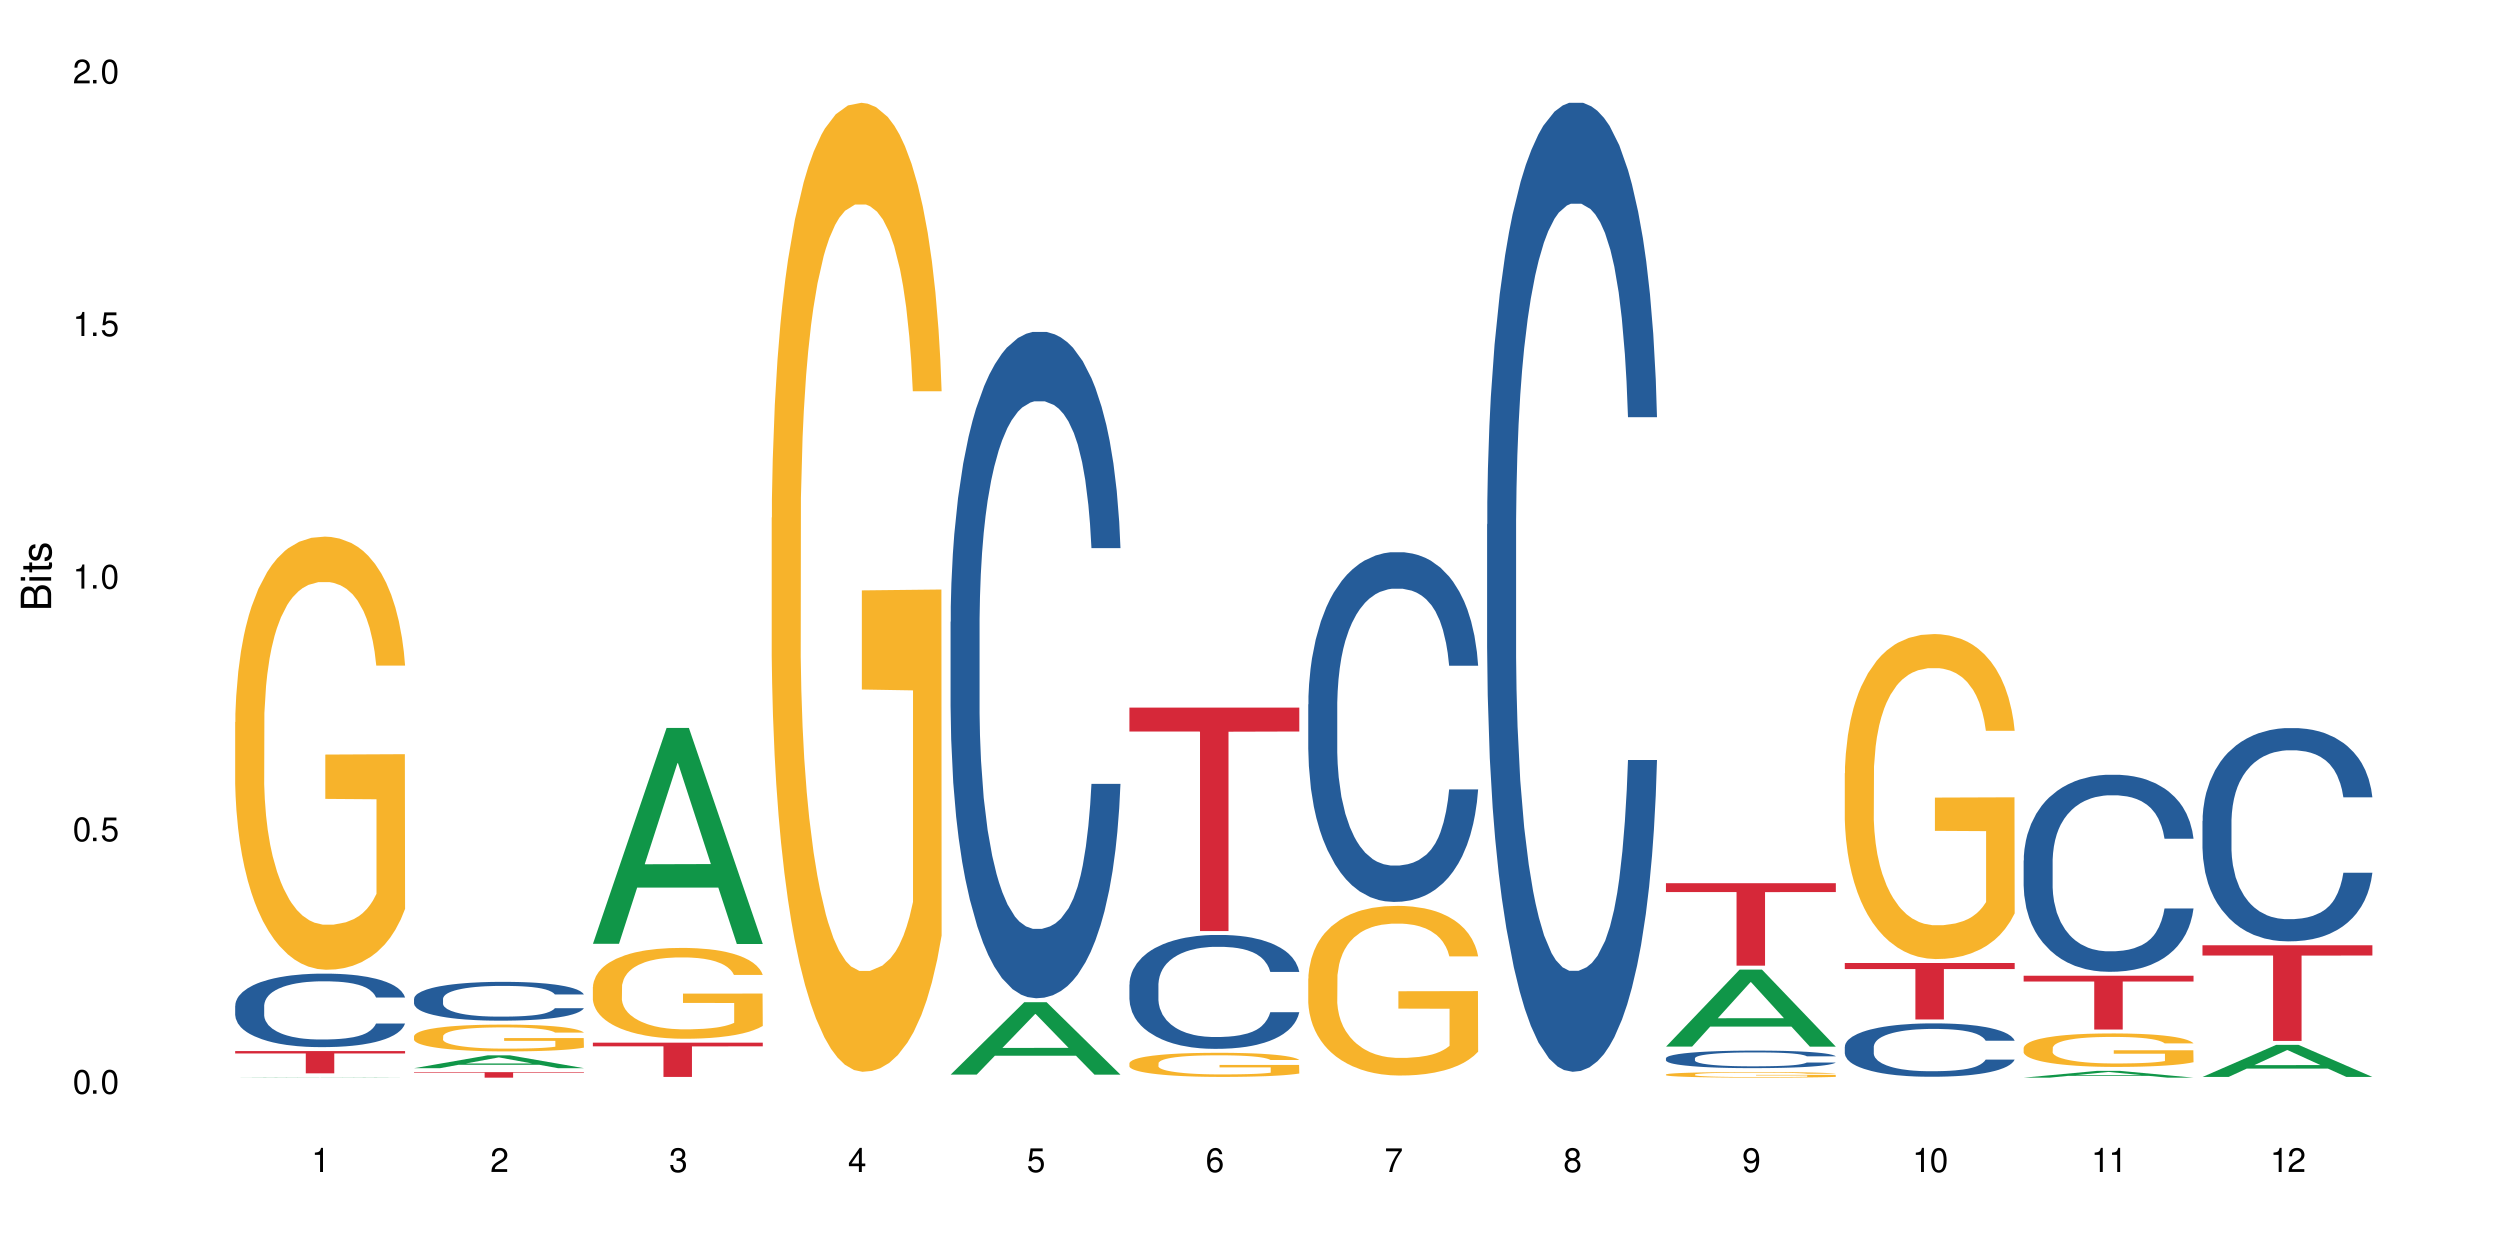 <?xml version="1.0" encoding="UTF-8"?>
<svg xmlns="http://www.w3.org/2000/svg" xmlns:xlink="http://www.w3.org/1999/xlink" width="720" height="360" viewBox="0 0 720 360">
<defs>
<g>
<g id="glyph-0-0">
</g>
<g id="glyph-0-1">
<path d="M 2.641 -6.938 C 2 -6.938 1.422 -6.656 1.078 -6.172 C 0.641 -5.562 0.406 -4.641 0.406 -3.359 C 0.406 -1.016 1.188 0.219 2.641 0.219 C 4.078 0.219 4.859 -1.016 4.859 -3.297 C 4.859 -4.641 4.656 -5.547 4.203 -6.172 C 3.844 -6.656 3.281 -6.938 2.641 -6.938 Z M 2.641 -6.188 C 3.547 -6.188 4 -5.25 4 -3.375 C 4 -1.406 3.562 -0.484 2.625 -0.484 C 1.734 -0.484 1.281 -1.438 1.281 -3.344 C 1.281 -5.25 1.734 -6.188 2.641 -6.188 Z M 2.641 -6.188 "/>
</g>
<g id="glyph-0-2">
<path d="M 1.828 -1 L 0.828 -1 L 0.828 0 L 1.828 0 Z M 1.828 -1 "/>
</g>
<g id="glyph-0-3">
<path d="M 4.562 -6.797 L 1.062 -6.797 L 0.547 -3.094 L 1.328 -3.094 C 1.719 -3.562 2.047 -3.734 2.578 -3.734 C 3.484 -3.734 4.062 -3.109 4.062 -2.094 C 4.062 -1.125 3.484 -0.531 2.578 -0.531 C 1.828 -0.531 1.375 -0.906 1.188 -1.672 L 0.328 -1.672 C 0.453 -1.109 0.547 -0.844 0.75 -0.594 C 1.125 -0.078 1.828 0.219 2.594 0.219 C 3.969 0.219 4.922 -0.781 4.922 -2.219 C 4.922 -3.562 4.031 -4.484 2.719 -4.484 C 2.25 -4.484 1.859 -4.359 1.469 -4.062 L 1.734 -5.969 L 4.562 -5.969 Z M 4.562 -6.797 "/>
</g>
<g id="glyph-0-4">
<path d="M 2.484 -4.938 L 2.484 0 L 3.328 0 L 3.328 -6.938 L 2.766 -6.938 C 2.469 -5.875 2.281 -5.734 0.984 -5.562 L 0.984 -4.938 Z M 2.484 -4.938 "/>
</g>
<g id="glyph-0-5">
<path d="M 4.859 -0.828 L 1.281 -0.828 C 1.359 -1.406 1.672 -1.781 2.5 -2.281 L 3.469 -2.828 C 4.406 -3.344 4.906 -4.062 4.906 -4.906 C 4.906 -5.484 4.672 -6.031 4.266 -6.406 C 3.859 -6.766 3.375 -6.938 2.719 -6.938 C 1.859 -6.938 1.219 -6.625 0.844 -6.031 C 0.609 -5.672 0.5 -5.234 0.484 -4.531 L 1.328 -4.531 C 1.359 -5.016 1.406 -5.281 1.531 -5.516 C 1.75 -5.938 2.188 -6.203 2.703 -6.203 C 3.469 -6.203 4.031 -5.641 4.031 -4.891 C 4.031 -4.344 3.719 -3.859 3.125 -3.516 L 2.234 -3 C 0.812 -2.172 0.406 -1.531 0.328 -0.016 L 4.859 -0.016 Z M 4.859 -0.828 "/>
</g>
<g id="glyph-0-6">
<path d="M 2.125 -3.188 L 2.578 -3.188 C 3.5 -3.188 3.984 -2.766 3.984 -1.922 C 3.984 -1.062 3.469 -0.531 2.594 -0.531 C 1.656 -0.531 1.203 -1 1.156 -2.016 L 0.312 -2.016 C 0.344 -1.453 0.438 -1.094 0.609 -0.781 C 0.953 -0.109 1.625 0.219 2.547 0.219 C 3.953 0.219 4.859 -0.625 4.859 -1.938 C 4.859 -2.828 4.516 -3.297 3.703 -3.594 C 4.344 -3.844 4.656 -4.328 4.656 -5.031 C 4.656 -6.219 3.875 -6.938 2.578 -6.938 C 1.203 -6.938 0.484 -6.172 0.453 -4.703 L 1.297 -4.703 C 1.312 -5.125 1.344 -5.359 1.453 -5.578 C 1.641 -5.969 2.062 -6.203 2.594 -6.203 C 3.344 -6.203 3.797 -5.75 3.797 -5 C 3.797 -4.516 3.609 -4.219 3.25 -4.047 C 3.016 -3.953 2.703 -3.922 2.125 -3.906 Z M 2.125 -3.188 "/>
</g>
<g id="glyph-0-7">
<path d="M 3.141 -1.672 L 3.141 0 L 3.984 0 L 3.984 -1.672 L 4.984 -1.672 L 4.984 -2.438 L 3.984 -2.438 L 3.984 -6.938 L 3.359 -6.938 L 0.266 -2.578 L 0.266 -1.672 Z M 3.141 -2.438 L 1 -2.438 L 3.141 -5.5 Z M 3.141 -2.438 "/>
</g>
<g id="glyph-0-8">
<path d="M 4.781 -5.125 C 4.609 -6.266 3.891 -6.938 2.844 -6.938 C 2.094 -6.938 1.422 -6.578 1.031 -5.953 C 0.594 -5.266 0.406 -4.422 0.406 -3.172 C 0.406 -2 0.578 -1.25 0.984 -0.641 C 1.359 -0.078 1.953 0.219 2.703 0.219 C 3.984 0.219 4.922 -0.75 4.922 -2.094 C 4.922 -3.375 4.062 -4.281 2.844 -4.281 C 2.172 -4.281 1.641 -4.031 1.281 -3.516 C 1.281 -5.234 1.828 -6.188 2.797 -6.188 C 3.391 -6.188 3.797 -5.797 3.938 -5.125 Z M 2.734 -3.531 C 3.547 -3.531 4.062 -2.953 4.062 -2.031 C 4.062 -1.156 3.484 -0.531 2.703 -0.531 C 1.922 -0.531 1.328 -1.188 1.328 -2.078 C 1.328 -2.938 1.906 -3.531 2.734 -3.531 Z M 2.734 -3.531 "/>
</g>
<g id="glyph-0-9">
<path d="M 4.984 -6.797 L 0.438 -6.797 L 0.438 -5.969 L 4.109 -5.969 C 2.5 -3.656 1.828 -2.234 1.328 0 L 2.219 0 C 2.594 -2.172 3.453 -4.047 4.984 -6.094 Z M 4.984 -6.797 "/>
</g>
<g id="glyph-0-10">
<path d="M 3.75 -3.656 C 4.469 -4.094 4.688 -4.438 4.688 -5.078 C 4.688 -6.172 3.844 -6.938 2.641 -6.938 C 1.438 -6.938 0.594 -6.172 0.594 -5.094 C 0.594 -4.438 0.812 -4.094 1.516 -3.656 C 0.734 -3.266 0.359 -2.703 0.359 -1.922 C 0.359 -0.656 1.281 0.219 2.641 0.219 C 3.984 0.219 4.922 -0.656 4.922 -1.922 C 4.922 -2.703 4.531 -3.266 3.75 -3.656 Z M 2.641 -6.188 C 3.359 -6.188 3.812 -5.75 3.812 -5.062 C 3.812 -4.406 3.344 -3.984 2.641 -3.984 C 1.922 -3.984 1.453 -4.406 1.453 -5.078 C 1.453 -5.75 1.922 -6.188 2.641 -6.188 Z M 2.641 -3.266 C 3.484 -3.266 4.062 -2.719 4.062 -1.906 C 4.062 -1.078 3.484 -0.531 2.625 -0.531 C 1.797 -0.531 1.219 -1.094 1.219 -1.906 C 1.219 -2.719 1.781 -3.266 2.641 -3.266 Z M 2.641 -3.266 "/>
</g>
<g id="glyph-0-11">
<path d="M 0.516 -1.578 C 0.672 -0.453 1.406 0.219 2.438 0.219 C 3.188 0.219 3.859 -0.141 4.266 -0.766 C 4.688 -1.453 4.891 -2.297 4.891 -3.547 C 4.891 -4.719 4.703 -5.453 4.312 -6.078 C 3.938 -6.641 3.344 -6.938 2.594 -6.938 C 1.297 -6.938 0.359 -5.969 0.359 -4.625 C 0.359 -3.344 1.234 -2.453 2.453 -2.453 C 3.094 -2.453 3.578 -2.672 4.016 -3.203 C 4 -1.484 3.469 -0.531 2.5 -0.531 C 1.906 -0.531 1.484 -0.906 1.359 -1.578 Z M 2.578 -6.203 C 3.375 -6.203 3.969 -5.531 3.969 -4.641 C 3.969 -3.797 3.391 -3.188 2.547 -3.188 C 1.734 -3.188 1.234 -3.766 1.234 -4.688 C 1.234 -5.562 1.797 -6.203 2.578 -6.203 Z M 2.578 -6.203 "/>
</g>
<g id="glyph-1-0">
</g>
<g id="glyph-1-1">
<path d="M 0 -0.953 L 0 -4.891 C 0 -5.719 -0.234 -6.344 -0.734 -6.797 C -1.188 -7.234 -1.812 -7.469 -2.5 -7.469 C -3.547 -7.469 -4.188 -7 -4.625 -5.875 C -4.984 -6.688 -5.625 -7.094 -6.531 -7.094 C -7.172 -7.094 -7.734 -6.859 -8.141 -6.391 C -8.562 -5.922 -8.75 -5.344 -8.75 -4.5 L -8.75 -0.953 Z M -4.984 -2.062 L -7.766 -2.062 L -7.766 -4.219 C -7.766 -4.844 -7.688 -5.203 -7.453 -5.5 C -7.219 -5.812 -6.859 -5.969 -6.375 -5.969 C -5.891 -5.969 -5.531 -5.812 -5.297 -5.5 C -5.062 -5.203 -4.984 -4.844 -4.984 -4.219 Z M -0.984 -2.062 L -4 -2.062 L -4 -4.781 C -4 -5.766 -3.438 -6.359 -2.484 -6.359 C -1.547 -6.359 -0.984 -5.766 -0.984 -4.781 Z M -0.984 -2.062 "/>
</g>
<g id="glyph-1-2">
<path d="M -6.281 -1.797 L -6.281 -0.797 L 0 -0.797 L 0 -1.797 Z M -8.75 -1.797 L -8.75 -0.797 L -7.484 -0.797 L -7.484 -1.797 Z M -8.75 -1.797 "/>
</g>
<g id="glyph-1-3">
<path d="M -6.281 -3.047 L -6.281 -2.016 L -8.016 -2.016 L -8.016 -1.016 L -6.281 -1.016 L -6.281 -0.172 L -5.469 -0.172 L -5.469 -1.016 L -0.719 -1.016 C -0.078 -1.016 0.281 -1.453 0.281 -2.234 C 0.281 -2.5 0.25 -2.719 0.188 -3.047 L -0.641 -3.047 C -0.609 -2.906 -0.594 -2.766 -0.594 -2.562 C -0.594 -2.141 -0.719 -2.016 -1.156 -2.016 L -5.469 -2.016 L -5.469 -3.047 Z M -6.281 -3.047 "/>
</g>
<g id="glyph-1-4">
<path d="M -4.531 -5.25 C -5.766 -5.25 -6.469 -4.422 -6.469 -2.969 C -6.469 -1.516 -5.719 -0.562 -4.547 -0.562 C -3.562 -0.562 -3.094 -1.062 -2.734 -2.562 L -2.516 -3.484 C -2.344 -4.188 -2.094 -4.469 -1.641 -4.469 C -1.047 -4.469 -0.641 -3.875 -0.641 -3 C -0.641 -2.453 -0.797 -2 -1.062 -1.75 C -1.25 -1.594 -1.422 -1.531 -1.875 -1.469 L -1.875 -0.406 C -0.422 -0.453 0.281 -1.266 0.281 -2.922 C 0.281 -4.5 -0.5 -5.516 -1.719 -5.516 C -2.656 -5.516 -3.172 -4.984 -3.469 -3.734 L -3.703 -2.766 C -3.891 -1.953 -4.156 -1.609 -4.594 -1.609 C -5.188 -1.609 -5.547 -2.125 -5.547 -2.938 C -5.547 -3.75 -5.203 -4.172 -4.531 -4.203 Z M -4.531 -5.25 "/>
</g>
</g>
</defs>
<rect x="-72" y="-36" width="864" height="432" fill="rgb(100%, 100%, 100%)" fill-opacity="1"/>
<path fill-rule="nonzero" fill="rgb(6.275%, 58.824%, 28.235%)" fill-opacity="1" d="M 67.73 310.367 L 67.785 310.367 L 88.957 310.242 L 95.387 310.242 L 116.664 310.367 L 109.188 310.367 L 103.855 310.336 L 80.488 310.336 L 75.258 310.367 L 67.73 310.367 L 82.734 310.32 L 101.711 310.32 L 92.25 310.262 L 92.039 310.262 L 82.684 310.32 L 82.734 310.32 Z M 67.73 310.367 "/>
<path fill-rule="nonzero" fill="rgb(14.51%, 36.078%, 60%)" fill-opacity="1" d="M 67.73 289.625 L 67.789 289.605 L 67.789 289.145 L 67.969 288.406 L 68.387 287.48 L 68.805 286.84 L 69.879 285.699 L 71.371 284.598 L 72.922 283.746 L 74.055 283.242 L 75.07 282.855 L 77.398 282.141 L 78.891 281.773 L 80.5 281.445 L 82.469 281.117 L 83.902 280.922 L 87.125 280.613 L 89.512 280.477 L 91.363 280.418 L 95.359 280.418 L 97.746 280.496 L 99.477 280.594 L 101.387 280.75 L 102.996 280.922 L 105.801 281.348 L 108.309 281.891 L 109.441 282.199 L 111.234 282.797 L 112.605 283.379 L 113.559 283.883 L 114.633 284.598 L 115.59 285.469 L 116.305 286.453 L 116.664 287.285 L 108.309 287.285 L 107.891 286.512 L 107.414 285.914 L 106.52 285.121 L 105.625 284.559 L 104.371 283.996 L 103.238 283.629 L 101.684 283.262 L 100.312 283.031 L 98.879 282.855 L 97.508 282.742 L 94.883 282.625 L 91.84 282.625 L 90.707 282.664 L 88.379 282.816 L 87.125 282.953 L 85.336 283.223 L 84.082 283.477 L 82.59 283.863 L 81.574 284.191 L 80.32 284.695 L 79.426 285.141 L 78.414 285.777 L 77.816 286.262 L 77.277 286.801 L 76.801 287.441 L 76.441 288.117 L 76.203 288.832 L 76.086 289.531 L 76.086 292.527 L 76.203 293.223 L 76.504 294.035 L 77.277 295.215 L 78.414 296.242 L 79.727 297.055 L 80.977 297.633 L 81.695 297.906 L 82.648 298.215 L 84.141 298.602 L 86.289 298.988 L 87.543 299.141 L 89.453 299.297 L 91.422 299.375 L 94.047 299.375 L 96.375 299.297 L 97.926 299.199 L 99.535 299.047 L 101.746 298.719 L 103.117 298.406 L 104.312 298.039 L 105.207 297.672 L 105.801 297.363 L 106.699 296.762 L 107.414 296.105 L 107.949 295.43 L 108.309 294.77 L 116.664 294.77 L 116.305 295.543 L 115.77 296.301 L 115.23 296.859 L 114.395 297.535 L 113.441 298.137 L 112.066 298.812 L 110.934 299.258 L 109.441 299.742 L 108.07 300.109 L 106.578 300.438 L 104.371 300.824 L 102.938 301.02 L 101.387 301.191 L 99.535 301.348 L 97.211 301.484 L 94.703 301.559 L 92.375 301.578 L 89.871 301.539 L 88.02 301.465 L 85.574 301.289 L 82.531 300.941 L 80.32 300.574 L 78.59 300.207 L 77.102 299.82 L 75.43 299.297 L 73.281 298.445 L 71.969 297.789 L 71.074 297.246 L 70.059 296.492 L 69.344 295.816 L 68.508 294.734 L 67.91 293.359 L 67.73 292.297 Z M 67.73 289.625 "/>
<path fill-rule="nonzero" fill="rgb(96.863%, 70.196%, 16.863%)" fill-opacity="1" d="M 67.73 207.977 L 67.789 207.859 L 67.789 205.582 L 68.031 200.457 L 68.625 193.395 L 69.402 187.582 L 70.238 183.027 L 70.773 180.633 L 71.668 177.215 L 72.445 174.707 L 74.414 169.582 L 76.922 164.797 L 78.293 162.746 L 79.844 160.809 L 82.051 158.645 L 83.066 157.848 L 86.172 156.023 L 89.691 154.887 L 93.57 154.543 L 95.359 154.656 L 97.805 155.113 L 101.148 156.367 L 103.059 157.508 L 104.551 158.645 L 106.102 160.125 L 108.012 162.406 L 109.801 165.141 L 111.234 167.875 L 112.664 171.293 L 113.859 174.938 L 114.871 178.926 L 115.77 183.707 L 116.305 187.695 L 116.664 191.684 L 108.367 191.684 L 107.891 187.695 L 107.355 184.621 L 106.461 180.859 L 105.562 178.125 L 104.668 175.961 L 102.996 173 L 101.566 171.176 L 99.777 169.582 L 98.047 168.559 L 96.074 167.875 L 94.883 167.645 L 91.719 167.645 L 88.855 168.441 L 87.184 169.355 L 85.992 170.266 L 84.32 171.977 L 83.305 173.34 L 82.707 174.254 L 80.918 177.785 L 79.727 180.977 L 79.07 183.141 L 78.234 186.559 L 77.637 189.633 L 76.98 194.191 L 76.621 197.609 L 76.145 205.355 L 76.086 225.859 L 76.266 230.191 L 76.621 234.863 L 77.102 238.961 L 77.816 243.293 L 78.531 246.594 L 79.785 251.039 L 80.859 254 L 81.695 255.938 L 83.305 259.012 L 83.961 260.039 L 85.512 262.09 L 87.125 263.684 L 89.094 265.051 L 90.586 265.734 L 92.973 266.305 L 96.016 266.305 L 99.598 265.621 L 101.863 264.711 L 103.414 263.797 L 104.43 263 L 105.684 261.746 L 106.578 260.609 L 107.414 259.355 L 108.43 257.418 L 108.43 230.191 L 93.688 230.078 L 93.688 217.316 L 116.602 217.203 L 116.664 261.746 L 115.41 264.824 L 113.859 267.785 L 112.367 270.062 L 110.816 272 L 108.605 274.164 L 106.816 275.531 L 104.07 277.129 L 101.566 278.152 L 98.941 278.836 L 96.613 279.18 L 93.867 279.293 L 91.422 279.062 L 88.797 278.379 L 86.707 277.469 L 84.797 276.332 L 82.887 274.848 L 80.5 272.457 L 78.949 270.52 L 77.34 268.129 L 75.727 265.281 L 74.297 262.203 L 73.34 259.812 L 72.387 257.078 L 71.371 253.66 L 70.418 249.785 L 69.699 246.254 L 69.043 242.266 L 68.566 238.508 L 68.09 233.379 L 67.852 229.277 L 67.73 225.746 Z M 67.73 207.977 "/>
<path fill-rule="nonzero" fill="rgb(83.922%, 15.686%, 22.353%)" fill-opacity="1" d="M 67.73 302.707 L 116.664 302.707 L 116.664 303.395 L 96.27 303.398 L 96.27 309.113 L 88.066 309.113 L 88.066 303.406 L 87.945 303.395 L 67.73 303.395 Z M 67.73 302.707 "/>
<path fill-rule="nonzero" fill="rgb(6.275%, 58.824%, 28.235%)" fill-opacity="1" d="M 119.238 307.633 L 119.289 307.633 L 140.465 303.938 L 146.895 303.938 L 168.172 307.637 L 160.695 307.637 L 155.363 306.672 L 131.996 306.672 L 126.766 307.633 L 119.238 307.633 L 134.242 306.273 L 153.219 306.27 L 143.758 304.543 L 143.652 304.539 L 143.547 304.547 L 134.191 306.27 L 134.242 306.273 Z M 119.238 307.633 "/>
<path fill-rule="nonzero" fill="rgb(14.51%, 36.078%, 60%)" fill-opacity="1" d="M 119.238 287.641 L 119.297 287.633 L 119.297 287.387 L 119.477 287 L 119.895 286.508 L 120.312 286.172 L 121.387 285.57 L 122.879 284.984 L 124.43 284.535 L 125.562 284.27 L 126.578 284.066 L 128.906 283.688 L 130.398 283.496 L 132.008 283.32 L 133.977 283.148 L 135.41 283.047 L 138.633 282.883 L 141.02 282.809 L 142.871 282.781 L 146.867 282.781 L 149.254 282.82 L 150.984 282.871 L 152.895 282.953 L 154.504 283.047 L 157.309 283.27 L 159.816 283.555 L 160.949 283.719 L 162.742 284.035 L 164.113 284.344 L 165.066 284.609 L 166.141 284.984 L 167.098 285.445 L 167.812 285.969 L 168.172 286.406 L 159.816 286.406 L 159.398 285.996 L 158.922 285.68 L 158.027 285.262 L 157.133 284.965 L 155.879 284.668 L 154.746 284.477 L 153.191 284.281 L 151.82 284.16 L 150.387 284.066 L 149.016 284.004 L 146.391 283.945 L 143.348 283.945 L 142.211 283.965 L 139.887 284.047 L 138.633 284.117 L 136.844 284.262 L 135.59 284.395 L 134.098 284.598 L 133.082 284.773 L 131.828 285.039 L 130.934 285.273 L 129.922 285.609 L 129.324 285.863 L 128.785 286.152 L 128.309 286.488 L 127.949 286.844 L 127.711 287.223 L 127.594 287.59 L 127.594 289.176 L 127.711 289.543 L 128.012 289.973 L 128.785 290.594 L 129.922 291.137 L 131.234 291.566 L 132.484 291.871 L 133.203 292.016 L 134.156 292.18 L 135.648 292.383 L 137.797 292.586 L 139.051 292.668 L 140.961 292.75 L 142.93 292.789 L 145.555 292.789 L 147.883 292.75 L 149.434 292.699 L 151.043 292.617 L 153.254 292.441 L 154.625 292.281 L 155.816 292.086 L 156.715 291.891 L 157.309 291.727 L 158.207 291.41 L 158.922 291.062 L 159.457 290.707 L 159.816 290.359 L 168.172 290.359 L 167.812 290.77 L 167.277 291.168 L 166.738 291.461 L 165.902 291.82 L 164.949 292.137 L 163.574 292.496 L 162.441 292.73 L 160.949 292.984 L 159.578 293.18 L 158.086 293.352 L 155.879 293.559 L 154.445 293.66 L 152.895 293.75 L 151.043 293.832 L 148.719 293.902 L 146.211 293.945 L 143.883 293.957 L 141.379 293.934 L 139.527 293.895 L 137.082 293.801 L 134.039 293.617 L 131.828 293.426 L 130.098 293.23 L 128.605 293.027 L 126.938 292.75 L 124.789 292.301 L 123.477 291.953 L 122.582 291.668 L 121.566 291.27 L 120.852 290.91 L 120.016 290.34 L 119.418 289.613 L 119.238 289.051 Z M 119.238 287.641 "/>
<path fill-rule="nonzero" fill="rgb(96.863%, 70.196%, 16.863%)" fill-opacity="1" d="M 119.238 298.391 L 119.297 298.387 L 119.297 298.242 L 119.535 297.926 L 120.133 297.488 L 120.91 297.129 L 121.746 296.848 L 122.281 296.699 L 123.176 296.488 L 123.953 296.332 L 125.922 296.016 L 128.43 295.719 L 129.801 295.59 L 131.352 295.473 L 133.559 295.336 L 134.574 295.289 L 137.676 295.176 L 141.199 295.105 L 145.078 295.082 L 146.867 295.09 L 149.312 295.117 L 152.656 295.195 L 154.566 295.266 L 156.059 295.336 L 157.609 295.43 L 159.52 295.57 L 161.309 295.738 L 162.742 295.91 L 164.172 296.121 L 165.367 296.348 L 166.379 296.594 L 167.277 296.891 L 167.812 297.137 L 168.172 297.383 L 159.875 297.383 L 159.398 297.137 L 158.863 296.945 L 157.965 296.711 L 157.07 296.543 L 156.176 296.41 L 154.504 296.227 L 153.074 296.113 L 151.281 296.016 L 149.551 295.949 L 147.582 295.91 L 146.391 295.895 L 143.227 295.895 L 140.363 295.945 L 138.691 296 L 137.5 296.055 L 135.828 296.164 L 134.812 296.246 L 134.215 296.305 L 132.426 296.523 L 131.234 296.719 L 130.578 296.855 L 129.742 297.066 L 129.145 297.258 L 128.488 297.539 L 128.129 297.75 L 127.652 298.23 L 127.594 299.5 L 127.773 299.77 L 128.129 300.059 L 128.605 300.312 L 129.324 300.578 L 130.039 300.785 L 131.293 301.059 L 132.367 301.242 L 133.203 301.363 L 134.812 301.555 L 135.469 301.617 L 137.02 301.742 L 138.633 301.844 L 140.602 301.926 L 142.094 301.969 L 144.48 302.004 L 147.523 302.004 L 151.105 301.961 L 153.371 301.906 L 154.922 301.848 L 155.938 301.801 L 157.191 301.723 L 158.086 301.652 L 158.922 301.574 L 159.938 301.453 L 159.938 299.77 L 145.195 299.762 L 145.195 298.969 L 168.109 298.965 L 168.172 301.723 L 166.918 301.914 L 165.367 302.098 L 163.875 302.238 L 162.324 302.355 L 160.113 302.492 L 158.324 302.574 L 155.578 302.676 L 153.074 302.738 L 150.449 302.781 L 148.121 302.801 L 145.375 302.809 L 142.93 302.793 L 140.305 302.754 L 138.215 302.695 L 136.305 302.625 L 134.395 302.535 L 132.008 302.387 L 130.457 302.266 L 128.848 302.117 L 127.234 301.941 L 125.801 301.75 L 124.848 301.602 L 123.895 301.434 L 122.879 301.223 L 121.926 300.98 L 121.207 300.762 L 120.551 300.516 L 120.074 300.281 L 119.598 299.965 L 119.359 299.711 L 119.238 299.492 Z M 119.238 298.391 "/>
<path fill-rule="nonzero" fill="rgb(83.922%, 15.686%, 22.353%)" fill-opacity="1" d="M 119.238 308.766 L 168.172 308.766 L 168.172 308.938 L 147.777 308.938 L 147.777 310.367 L 139.574 310.367 L 139.574 308.941 L 139.453 308.938 L 119.238 308.938 Z M 119.238 308.766 "/>
<path fill-rule="nonzero" fill="rgb(6.275%, 58.824%, 28.235%)" fill-opacity="1" d="M 170.746 271.809 L 170.797 271.75 L 191.973 209.645 L 198.402 209.645 L 219.68 271.867 L 212.203 271.867 L 206.871 255.625 L 183.504 255.625 L 178.273 271.809 L 170.746 271.809 L 185.75 248.906 L 204.727 248.848 L 195.266 219.809 L 195.16 219.75 L 195.055 219.926 L 185.699 248.848 L 185.75 248.906 Z M 170.746 271.809 "/>
<path fill-rule="nonzero" fill="rgb(96.863%, 70.196%, 16.863%)" fill-opacity="1" d="M 170.746 284.203 L 170.805 284.18 L 170.805 283.703 L 171.043 282.625 L 171.641 281.145 L 172.418 279.926 L 173.254 278.969 L 173.789 278.469 L 174.684 277.75 L 175.461 277.227 L 177.43 276.148 L 179.938 275.148 L 181.309 274.715 L 182.859 274.309 L 185.066 273.855 L 186.082 273.688 L 189.184 273.305 L 192.707 273.066 L 196.586 272.996 L 198.375 273.02 L 200.82 273.117 L 204.164 273.379 L 206.074 273.617 L 207.566 273.855 L 209.117 274.168 L 211.027 274.645 L 212.816 275.219 L 214.25 275.793 L 215.68 276.508 L 216.875 277.273 L 217.887 278.109 L 218.785 279.113 L 219.32 279.949 L 219.68 280.785 L 211.383 280.785 L 210.906 279.949 L 210.371 279.305 L 209.473 278.516 L 208.578 277.941 L 207.684 277.488 L 206.012 276.867 L 204.582 276.484 L 202.789 276.148 L 201.059 275.934 L 199.09 275.793 L 197.898 275.742 L 194.734 275.742 L 191.871 275.91 L 190.199 276.102 L 189.008 276.293 L 187.336 276.652 L 186.32 276.938 L 185.723 277.129 L 183.934 277.871 L 182.742 278.539 L 182.086 278.996 L 181.25 279.711 L 180.652 280.355 L 179.996 281.312 L 179.637 282.031 L 179.16 283.656 L 179.102 287.957 L 179.281 288.863 L 179.637 289.844 L 180.113 290.703 L 180.832 291.613 L 181.547 292.305 L 182.801 293.238 L 183.875 293.859 L 184.711 294.266 L 186.32 294.91 L 186.977 295.125 L 188.527 295.555 L 190.141 295.891 L 192.109 296.176 L 193.602 296.32 L 195.988 296.441 L 199.031 296.441 L 202.613 296.297 L 204.879 296.105 L 206.43 295.914 L 207.445 295.746 L 208.699 295.484 L 209.594 295.246 L 210.43 294.984 L 211.445 294.578 L 211.445 288.863 L 196.703 288.84 L 196.703 286.164 L 219.617 286.141 L 219.68 295.484 L 218.426 296.129 L 216.875 296.75 L 215.383 297.23 L 213.832 297.637 L 211.621 298.09 L 209.832 298.375 L 207.086 298.711 L 204.582 298.926 L 201.957 299.07 L 199.629 299.141 L 196.883 299.164 L 194.438 299.117 L 191.812 298.973 L 189.723 298.781 L 187.812 298.543 L 185.902 298.234 L 183.516 297.73 L 181.965 297.324 L 180.355 296.824 L 178.742 296.227 L 177.309 295.578 L 176.355 295.078 L 175.402 294.504 L 174.387 293.789 L 173.43 292.977 L 172.715 292.234 L 172.059 291.398 L 171.582 290.609 L 171.105 289.535 L 170.867 288.672 L 170.746 287.934 Z M 170.746 284.203 "/>
<path fill-rule="nonzero" fill="rgb(83.922%, 15.686%, 22.353%)" fill-opacity="1" d="M 170.746 300.293 L 219.68 300.293 L 219.68 301.348 L 199.285 301.359 L 199.285 310.164 L 191.078 310.164 L 191.078 301.367 L 190.961 301.348 L 170.746 301.348 Z M 170.746 300.293 "/>
<path fill-rule="nonzero" fill="rgb(96.863%, 70.196%, 16.863%)" fill-opacity="1" d="M 222.254 149.133 L 222.312 148.879 L 222.312 143.781 L 222.551 132.312 L 223.148 116.508 L 223.926 103.512 L 224.762 93.316 L 225.297 87.965 L 226.191 80.32 L 226.969 74.711 L 228.938 63.242 L 231.445 52.539 L 232.816 47.949 L 234.367 43.617 L 236.574 38.773 L 237.59 36.992 L 240.691 32.914 L 244.215 30.363 L 248.094 29.602 L 249.883 29.855 L 252.328 30.875 L 255.672 33.68 L 257.582 36.227 L 259.07 38.773 L 260.625 42.09 L 262.535 47.188 L 264.324 53.305 L 265.754 59.418 L 267.188 67.066 L 268.383 75.223 L 269.395 84.141 L 270.289 94.848 L 270.828 103.766 L 271.188 112.688 L 262.891 112.688 L 262.414 103.766 L 261.875 96.887 L 260.98 88.473 L 260.086 82.359 L 259.191 77.516 L 257.52 70.887 L 256.09 66.812 L 254.297 63.242 L 252.566 60.949 L 250.598 59.418 L 249.406 58.91 L 246.242 58.91 L 243.379 60.695 L 241.707 62.734 L 240.516 64.773 L 238.844 68.594 L 237.828 71.652 L 237.23 73.691 L 235.441 81.594 L 234.25 88.73 L 233.59 93.57 L 232.758 101.219 L 232.16 108.098 L 231.504 118.293 L 231.145 125.941 L 230.668 143.27 L 230.609 189.148 L 230.785 198.832 L 231.145 209.281 L 231.621 218.457 L 232.34 228.141 L 233.055 235.531 L 234.309 245.473 L 235.383 252.098 L 236.219 256.43 L 237.828 263.312 L 238.484 265.605 L 240.035 270.195 L 241.648 273.762 L 243.617 276.82 L 245.109 278.352 L 247.496 279.625 L 250.539 279.625 L 254.121 278.094 L 256.387 276.055 L 257.938 274.016 L 258.953 272.234 L 260.207 269.43 L 261.102 266.883 L 261.938 264.078 L 262.949 259.746 L 262.949 198.832 L 248.211 198.578 L 248.211 170.031 L 271.125 169.777 L 271.188 269.43 L 269.934 276.312 L 268.383 282.938 L 266.891 288.035 L 265.34 292.367 L 263.129 297.211 L 261.34 300.27 L 258.594 303.836 L 256.09 306.129 L 253.465 307.66 L 251.137 308.426 L 248.391 308.68 L 245.945 308.168 L 243.32 306.641 L 241.23 304.602 L 239.32 302.051 L 237.41 298.738 L 235.023 293.387 L 233.473 289.055 L 231.859 283.703 L 230.25 277.332 L 228.816 270.449 L 227.863 265.098 L 226.91 258.98 L 225.895 251.336 L 224.938 242.668 L 224.223 234.77 L 223.566 225.848 L 223.09 217.438 L 222.613 205.969 L 222.375 196.793 L 222.254 188.891 Z M 222.254 149.133 "/>
<path fill-rule="nonzero" fill="rgb(6.275%, 58.824%, 28.235%)" fill-opacity="1" d="M 273.762 309.488 L 273.812 309.465 L 294.984 288.633 L 301.418 288.633 L 322.695 309.508 L 315.219 309.508 L 309.887 304.059 L 286.516 304.059 L 281.289 309.488 L 273.762 309.488 L 288.766 301.805 L 307.742 301.785 L 298.281 292.043 L 298.176 292.023 L 298.07 292.082 L 288.711 301.785 L 288.766 301.805 Z M 273.762 309.488 "/>
<path fill-rule="nonzero" fill="rgb(14.51%, 36.078%, 60%)" fill-opacity="1" d="M 273.762 179.094 L 273.82 178.918 L 273.82 174.707 L 274 168.039 L 274.418 159.621 L 274.836 153.832 L 275.91 143.48 L 277.402 133.48 L 278.953 125.762 L 280.086 121.203 L 281.102 117.691 L 283.43 111.203 L 284.922 107.867 L 286.531 104.887 L 288.5 101.906 L 289.934 100.148 L 293.156 97.344 L 295.543 96.117 L 297.391 95.59 L 301.391 95.59 L 303.777 96.289 L 305.508 97.168 L 307.418 98.57 L 309.027 100.148 L 311.832 104.008 L 314.34 108.922 L 315.473 111.727 L 317.262 117.168 L 318.637 122.43 L 319.59 126.992 L 320.664 133.48 L 321.621 141.375 L 322.336 150.32 L 322.695 157.867 L 314.34 157.867 L 313.922 150.848 L 313.445 145.41 L 312.551 138.219 L 311.652 133.129 L 310.402 128.043 L 309.266 124.711 L 307.715 121.375 L 306.344 119.273 L 304.91 117.691 L 303.539 116.641 L 300.914 115.586 L 297.871 115.586 L 296.734 115.938 L 294.41 117.344 L 293.156 118.57 L 291.363 121.027 L 290.113 123.305 L 288.621 126.816 L 287.605 129.797 L 286.352 134.359 L 285.457 138.395 L 284.441 144.184 L 283.848 148.566 L 283.309 153.48 L 282.832 159.27 L 282.473 165.41 L 282.234 171.898 L 282.117 178.215 L 282.117 205.406 L 282.234 211.723 L 282.535 219.09 L 283.309 229.789 L 284.441 239.086 L 285.754 246.457 L 287.008 251.719 L 287.727 254.176 L 288.68 256.98 L 290.172 260.488 L 292.32 264 L 293.574 265.402 L 295.484 266.805 L 297.453 267.508 L 300.078 267.508 L 302.406 266.805 L 303.957 265.93 L 305.566 264.523 L 307.773 261.543 L 309.148 258.734 L 310.34 255.402 L 311.234 252.07 L 311.832 249.262 L 312.727 243.824 L 313.445 237.859 L 313.98 231.719 L 314.34 225.754 L 322.695 225.754 L 322.336 232.773 L 321.797 239.613 L 321.262 244.703 L 320.426 250.84 L 319.473 256.281 L 318.098 262.418 L 316.965 266.453 L 315.473 270.84 L 314.102 274.172 L 312.609 277.156 L 310.402 280.664 L 308.969 282.418 L 307.418 283.996 L 305.566 285.398 L 303.238 286.629 L 300.734 287.328 L 298.406 287.504 L 295.898 287.156 L 294.051 286.453 L 291.605 284.875 L 288.559 281.715 L 286.352 278.383 L 284.621 275.051 L 283.129 271.543 L 281.461 266.805 L 279.312 259.086 L 278 253.121 L 277.102 248.211 L 276.09 241.367 L 275.371 235.227 L 274.535 225.406 L 273.941 212.949 L 273.762 203.301 Z M 273.762 179.094 "/>
<path fill-rule="nonzero" fill="rgb(14.51%, 36.078%, 60%)" fill-opacity="1" d="M 325.27 283.547 L 325.328 283.516 L 325.328 282.797 L 325.508 281.656 L 325.926 280.219 L 326.344 279.227 L 327.418 277.457 L 328.91 275.75 L 330.461 274.43 L 331.594 273.652 L 332.609 273.051 L 334.938 271.941 L 336.43 271.371 L 338.039 270.863 L 340.008 270.352 L 341.441 270.051 L 344.664 269.574 L 347.051 269.363 L 348.898 269.273 L 352.898 269.273 L 355.285 269.395 L 357.016 269.543 L 358.926 269.781 L 360.535 270.051 L 363.34 270.711 L 365.848 271.551 L 366.98 272.031 L 368.77 272.961 L 370.145 273.859 L 371.098 274.641 L 372.172 275.75 L 373.129 277.098 L 373.844 278.629 L 374.199 279.918 L 365.848 279.918 L 365.43 278.719 L 364.953 277.789 L 364.055 276.559 L 363.16 275.691 L 361.91 274.82 L 360.773 274.25 L 359.223 273.68 L 357.852 273.32 L 356.418 273.051 L 355.047 272.871 L 352.422 272.691 L 349.379 272.691 L 348.242 272.75 L 345.914 272.992 L 344.664 273.199 L 342.871 273.621 L 341.621 274.012 L 340.129 274.609 L 339.113 275.121 L 337.859 275.898 L 336.965 276.59 L 335.949 277.578 L 335.355 278.328 L 334.816 279.168 L 334.34 280.156 L 333.98 281.207 L 333.742 282.316 L 333.625 283.395 L 333.625 288.043 L 333.742 289.121 L 334.039 290.383 L 334.816 292.211 L 335.949 293.801 L 337.262 295.059 L 338.516 295.957 L 339.234 296.379 L 340.188 296.859 L 341.68 297.457 L 343.828 298.059 L 345.082 298.297 L 346.988 298.535 L 348.961 298.656 L 351.586 298.656 L 353.914 298.535 L 355.465 298.387 L 357.074 298.148 L 359.281 297.637 L 360.656 297.156 L 361.848 296.59 L 362.742 296.02 L 363.34 295.539 L 364.234 294.609 L 364.953 293.59 L 365.488 292.539 L 365.848 291.52 L 374.199 291.52 L 373.844 292.719 L 373.305 293.891 L 372.77 294.758 L 371.934 295.809 L 370.98 296.738 L 369.605 297.789 L 368.473 298.477 L 366.98 299.227 L 365.609 299.797 L 364.117 300.305 L 361.91 300.906 L 360.477 301.207 L 358.926 301.477 L 357.074 301.715 L 354.746 301.926 L 352.242 302.043 L 349.914 302.074 L 347.406 302.016 L 345.559 301.895 L 343.109 301.625 L 340.066 301.086 L 337.859 300.516 L 336.129 299.945 L 334.637 299.348 L 332.965 298.535 L 330.82 297.219 L 329.504 296.199 L 328.609 295.359 L 327.598 294.188 L 326.879 293.141 L 326.043 291.461 L 325.449 289.332 L 325.27 287.684 Z M 325.27 283.547 "/>
<path fill-rule="nonzero" fill="rgb(96.863%, 70.196%, 16.863%)" fill-opacity="1" d="M 325.27 306.18 L 325.328 306.172 L 325.328 306.047 L 325.566 305.762 L 326.164 305.367 L 326.941 305.043 L 327.773 304.789 L 328.312 304.656 L 329.207 304.465 L 329.984 304.324 L 331.953 304.039 L 334.457 303.773 L 335.832 303.66 L 337.383 303.551 L 339.59 303.43 L 340.605 303.387 L 343.707 303.285 L 347.23 303.223 L 351.109 303.203 L 352.898 303.207 L 355.344 303.234 L 358.688 303.305 L 360.594 303.367 L 362.086 303.43 L 363.641 303.512 L 365.547 303.641 L 367.34 303.793 L 368.77 303.945 L 370.203 304.137 L 371.395 304.34 L 372.41 304.562 L 373.305 304.828 L 373.844 305.051 L 374.199 305.273 L 365.906 305.273 L 365.43 305.051 L 364.891 304.879 L 363.996 304.668 L 363.102 304.516 L 362.207 304.395 L 360.535 304.23 L 359.105 304.129 L 357.312 304.039 L 355.582 303.984 L 353.613 303.945 L 352.422 303.934 L 349.258 303.934 L 346.395 303.977 L 344.723 304.027 L 343.527 304.078 L 341.859 304.172 L 340.844 304.25 L 340.246 304.301 L 338.457 304.496 L 337.262 304.676 L 336.605 304.797 L 335.77 304.984 L 335.176 305.156 L 334.52 305.41 L 334.16 305.602 L 333.684 306.035 L 333.625 307.176 L 333.801 307.418 L 334.16 307.676 L 334.637 307.906 L 335.355 308.148 L 336.07 308.332 L 337.324 308.578 L 338.398 308.742 L 339.234 308.852 L 340.844 309.023 L 341.5 309.082 L 343.051 309.195 L 344.664 309.285 L 346.633 309.359 L 348.125 309.398 L 350.512 309.43 L 353.555 309.43 L 357.133 309.391 L 359.402 309.34 L 360.953 309.289 L 361.969 309.246 L 363.223 309.176 L 364.117 309.113 L 364.953 309.043 L 365.965 308.934 L 365.965 307.418 L 351.227 307.41 L 351.227 306.699 L 374.141 306.695 L 374.199 309.176 L 372.949 309.348 L 371.395 309.512 L 369.906 309.641 L 368.352 309.746 L 366.145 309.867 L 364.355 309.945 L 361.609 310.031 L 359.105 310.09 L 356.477 310.129 L 354.152 310.148 L 351.406 310.152 L 348.961 310.141 L 346.332 310.102 L 344.246 310.051 L 342.336 309.988 L 340.426 309.906 L 338.039 309.773 L 336.488 309.664 L 334.875 309.531 L 333.266 309.371 L 331.832 309.199 L 330.879 309.066 L 329.922 308.914 L 328.91 308.727 L 327.953 308.508 L 327.238 308.312 L 326.582 308.09 L 326.105 307.879 L 325.625 307.594 L 325.387 307.367 L 325.27 307.168 Z M 325.27 306.18 "/>
<path fill-rule="nonzero" fill="rgb(83.922%, 15.686%, 22.353%)" fill-opacity="1" d="M 325.27 203.785 L 374.199 203.785 L 374.199 210.672 L 353.809 210.734 L 353.809 268.145 L 345.602 268.145 L 345.602 210.793 L 345.484 210.672 L 325.27 210.672 Z M 325.27 203.785 "/>
<path fill-rule="nonzero" fill="rgb(14.51%, 36.078%, 60%)" fill-opacity="1" d="M 376.777 202.871 L 376.836 202.781 L 376.836 200.57 L 377.016 197.074 L 377.434 192.652 L 377.852 189.617 L 378.926 184.188 L 380.418 178.938 L 381.969 174.887 L 383.102 172.496 L 384.117 170.652 L 386.445 167.25 L 387.934 165.5 L 389.547 163.934 L 391.516 162.371 L 392.949 161.449 L 396.172 159.977 L 398.559 159.332 L 400.406 159.055 L 404.406 159.055 L 406.793 159.426 L 408.523 159.883 L 410.434 160.621 L 412.043 161.449 L 414.848 163.473 L 417.355 166.051 L 418.488 167.523 L 420.277 170.379 L 421.652 173.141 L 422.605 175.531 L 423.68 178.938 L 424.633 183.082 L 425.352 187.777 L 425.707 191.734 L 417.355 191.734 L 416.938 188.051 L 416.461 185.199 L 415.562 181.426 L 414.668 178.754 L 413.414 176.086 L 412.281 174.336 L 410.73 172.586 L 409.359 171.484 L 407.926 170.652 L 406.555 170.102 L 403.93 169.551 L 400.883 169.551 L 399.75 169.734 L 397.422 170.469 L 396.172 171.113 L 394.379 172.402 L 393.129 173.602 L 391.637 175.441 L 390.621 177.004 L 389.367 179.398 L 388.473 181.516 L 387.457 184.555 L 386.859 186.855 L 386.324 189.434 L 385.848 192.469 L 385.488 195.691 L 385.25 199.098 L 385.129 202.41 L 385.129 216.68 L 385.25 219.992 L 385.547 223.859 L 386.324 229.473 L 387.457 234.352 L 388.77 238.219 L 390.023 240.98 L 390.738 242.27 L 391.695 243.742 L 393.188 245.582 L 395.336 247.426 L 396.59 248.16 L 398.496 248.898 L 400.469 249.266 L 403.094 249.266 L 405.418 248.898 L 406.973 248.438 L 408.582 247.699 L 410.789 246.137 L 412.164 244.664 L 413.355 242.914 L 414.25 241.164 L 414.848 239.691 L 415.742 236.84 L 416.461 233.707 L 416.996 230.488 L 417.355 227.355 L 425.707 227.355 L 425.352 231.039 L 424.812 234.629 L 424.277 237.297 L 423.441 240.52 L 422.484 243.375 L 421.113 246.594 L 419.98 248.711 L 418.488 251.016 L 417.117 252.762 L 415.625 254.328 L 413.414 256.168 L 411.984 257.09 L 410.434 257.918 L 408.582 258.652 L 406.254 259.297 L 403.75 259.668 L 401.422 259.758 L 398.914 259.574 L 397.066 259.207 L 394.617 258.379 L 391.574 256.723 L 389.367 254.973 L 387.637 253.223 L 386.145 251.383 L 384.473 248.898 L 382.324 244.848 L 381.012 241.715 L 380.117 239.141 L 379.105 235.551 L 378.387 232.328 L 377.551 227.172 L 376.957 220.637 L 376.777 215.574 Z M 376.777 202.871 "/>
<path fill-rule="nonzero" fill="rgb(96.863%, 70.196%, 16.863%)" fill-opacity="1" d="M 376.777 281.82 L 376.836 281.773 L 376.836 280.883 L 377.074 278.875 L 377.672 276.105 L 378.449 273.828 L 379.281 272.043 L 379.82 271.105 L 380.715 269.77 L 381.492 268.785 L 383.461 266.777 L 385.965 264.902 L 387.34 264.102 L 388.891 263.34 L 391.098 262.492 L 392.113 262.18 L 395.215 261.465 L 398.734 261.02 L 402.613 260.887 L 404.406 260.93 L 406.852 261.109 L 410.195 261.602 L 412.102 262.047 L 413.594 262.492 L 415.148 263.074 L 417.055 263.965 L 418.848 265.035 L 420.277 266.109 L 421.711 267.445 L 422.902 268.875 L 423.918 270.438 L 424.812 272.312 L 425.352 273.875 L 425.707 275.438 L 417.414 275.438 L 416.938 273.875 L 416.398 272.668 L 415.504 271.195 L 414.609 270.125 L 413.715 269.277 L 412.043 268.117 L 410.609 267.402 L 408.82 266.777 L 407.09 266.375 L 405.121 266.109 L 403.93 266.02 L 400.766 266.02 L 397.902 266.332 L 396.23 266.688 L 395.035 267.047 L 393.367 267.715 L 392.352 268.25 L 391.754 268.609 L 389.965 269.992 L 388.77 271.242 L 388.113 272.09 L 387.277 273.43 L 386.684 274.633 L 386.027 276.418 L 385.668 277.758 L 385.191 280.793 L 385.129 288.828 L 385.309 290.523 L 385.668 292.352 L 386.145 293.957 L 386.859 295.656 L 387.578 296.949 L 388.832 298.691 L 389.906 299.852 L 390.738 300.609 L 392.352 301.812 L 393.008 302.215 L 394.559 303.02 L 396.172 303.645 L 398.141 304.18 L 399.633 304.449 L 402.02 304.672 L 405.062 304.672 L 408.641 304.402 L 410.91 304.047 L 412.461 303.688 L 413.477 303.375 L 414.73 302.887 L 415.625 302.438 L 416.461 301.949 L 417.473 301.191 L 417.473 290.523 L 402.734 290.477 L 402.734 285.48 L 425.648 285.434 L 425.707 302.887 L 424.457 304.09 L 422.902 305.25 L 421.414 306.145 L 419.859 306.902 L 417.652 307.75 L 415.863 308.285 L 413.117 308.91 L 410.609 309.312 L 407.984 309.582 L 405.66 309.715 L 402.914 309.758 L 400.469 309.668 L 397.84 309.402 L 395.754 309.043 L 393.844 308.598 L 391.934 308.02 L 389.547 307.082 L 387.996 306.32 L 386.383 305.387 L 384.773 304.27 L 383.34 303.062 L 382.387 302.125 L 381.43 301.055 L 380.418 299.715 L 379.461 298.199 L 378.746 296.816 L 378.09 295.254 L 377.613 293.781 L 377.133 291.773 L 376.895 290.164 L 376.777 288.781 Z M 376.777 281.82 "/>
<path fill-rule="nonzero" fill="rgb(14.51%, 36.078%, 60%)" fill-opacity="1" d="M 428.285 151.027 L 428.344 150.773 L 428.344 144.648 L 428.523 134.957 L 428.941 122.711 L 429.359 114.293 L 430.434 99.242 L 431.926 84.703 L 433.477 73.477 L 434.609 66.844 L 435.625 61.742 L 437.949 52.305 L 439.441 47.457 L 441.055 43.121 L 443.023 38.785 L 444.457 36.234 L 447.68 32.152 L 450.066 30.367 L 451.914 29.602 L 455.914 29.602 L 458.301 30.621 L 460.031 31.895 L 461.941 33.938 L 463.551 36.234 L 466.355 41.844 L 468.863 48.988 L 469.996 53.07 L 471.785 60.977 L 473.16 68.629 L 474.113 75.262 L 475.188 84.703 L 476.141 96.18 L 476.859 109.191 L 477.215 120.16 L 468.863 120.16 L 468.445 109.957 L 467.969 102.047 L 467.07 91.59 L 466.176 84.191 L 464.922 76.793 L 463.789 71.945 L 462.238 67.102 L 460.867 64.039 L 459.434 61.742 L 458.062 60.211 L 455.434 58.68 L 452.391 58.68 L 451.258 59.191 L 448.93 61.234 L 447.68 63.02 L 445.887 66.59 L 444.633 69.906 L 443.145 75.008 L 442.129 79.344 L 440.875 85.977 L 439.98 91.844 L 438.965 100.262 L 438.367 106.641 L 437.832 113.781 L 437.355 122.203 L 436.996 131.129 L 436.758 140.57 L 436.637 149.754 L 436.637 189.293 L 436.758 198.477 L 437.055 209.191 L 437.832 224.75 L 438.965 238.273 L 440.277 248.984 L 441.531 256.641 L 442.246 260.211 L 443.203 264.293 L 444.695 269.395 L 446.844 274.496 L 448.094 276.535 L 450.004 278.578 L 451.973 279.598 L 454.602 279.598 L 456.926 278.578 L 458.48 277.301 L 460.09 275.262 L 462.297 270.926 L 463.672 266.844 L 464.863 261.996 L 465.758 257.148 L 466.355 253.066 L 467.25 245.16 L 467.969 236.484 L 468.504 227.559 L 468.863 218.883 L 477.215 218.883 L 476.859 229.09 L 476.32 239.035 L 475.785 246.434 L 474.949 255.363 L 473.992 263.27 L 472.621 272.199 L 471.488 278.066 L 469.996 284.445 L 468.625 289.293 L 467.133 293.629 L 464.922 298.73 L 463.492 301.281 L 461.941 303.578 L 460.09 305.617 L 457.762 307.402 L 455.258 308.426 L 452.93 308.68 L 450.422 308.168 L 448.574 307.148 L 446.125 304.852 L 443.082 300.262 L 440.875 295.414 L 439.145 290.566 L 437.652 285.465 L 435.98 278.578 L 433.832 267.352 L 432.52 258.68 L 431.625 251.535 L 430.613 241.586 L 429.895 232.66 L 429.059 218.375 L 428.465 200.262 L 428.285 186.23 Z M 428.285 151.027 "/>
<path fill-rule="nonzero" fill="rgb(6.275%, 58.824%, 28.235%)" fill-opacity="1" d="M 479.793 301.426 L 479.844 301.406 L 501.016 279.242 L 507.445 279.242 L 528.723 301.449 L 521.25 301.449 L 515.914 295.652 L 492.547 295.652 L 487.32 301.426 L 479.793 301.426 L 494.797 293.254 L 513.773 293.234 L 504.309 282.871 L 504.207 282.848 L 504.102 282.91 L 494.742 293.234 L 494.797 293.254 Z M 479.793 301.426 "/>
<path fill-rule="nonzero" fill="rgb(14.51%, 36.078%, 60%)" fill-opacity="1" d="M 479.793 304.773 L 479.852 304.766 L 479.852 304.656 L 480.031 304.48 L 480.449 304.258 L 480.867 304.105 L 481.941 303.836 L 483.434 303.57 L 484.984 303.367 L 486.117 303.25 L 487.133 303.156 L 489.457 302.984 L 490.949 302.898 L 492.562 302.82 L 494.531 302.742 L 495.965 302.695 L 499.184 302.621 L 501.574 302.59 L 503.422 302.574 L 507.422 302.574 L 509.809 302.594 L 511.539 302.617 L 513.449 302.652 L 515.059 302.695 L 517.863 302.797 L 520.371 302.926 L 521.504 303 L 523.293 303.145 L 524.668 303.281 L 525.621 303.402 L 526.695 303.57 L 527.648 303.781 L 528.367 304.016 L 528.723 304.215 L 520.371 304.215 L 519.953 304.027 L 519.473 303.887 L 518.578 303.695 L 517.684 303.562 L 516.43 303.43 L 515.297 303.34 L 513.746 303.254 L 512.375 303.199 L 510.941 303.156 L 509.57 303.129 L 506.941 303.102 L 503.898 303.102 L 502.766 303.109 L 500.438 303.148 L 499.184 303.18 L 497.395 303.246 L 496.141 303.305 L 494.648 303.395 L 493.637 303.477 L 492.383 303.594 L 491.488 303.699 L 490.473 303.852 L 489.875 303.969 L 489.34 304.098 L 488.863 304.25 L 488.504 304.41 L 488.266 304.582 L 488.145 304.75 L 488.145 305.465 L 488.266 305.629 L 488.562 305.824 L 489.34 306.105 L 490.473 306.352 L 491.785 306.543 L 493.039 306.684 L 493.754 306.746 L 494.711 306.82 L 496.203 306.914 L 498.352 307.004 L 499.602 307.043 L 501.512 307.078 L 503.48 307.098 L 506.109 307.098 L 508.434 307.078 L 509.988 307.055 L 511.598 307.02 L 513.805 306.941 L 515.18 306.867 L 516.371 306.777 L 517.266 306.691 L 517.863 306.617 L 518.758 306.473 L 519.473 306.316 L 520.012 306.156 L 520.371 306 L 528.723 306 L 528.367 306.184 L 527.828 306.363 L 527.293 306.496 L 526.457 306.66 L 525.5 306.801 L 524.129 306.965 L 522.996 307.07 L 521.504 307.184 L 520.133 307.273 L 518.641 307.352 L 516.43 307.445 L 515 307.488 L 513.449 307.531 L 511.598 307.566 L 509.27 307.602 L 506.766 307.617 L 504.438 307.625 L 501.93 307.613 L 500.082 307.598 L 497.633 307.555 L 494.59 307.473 L 492.383 307.383 L 490.652 307.297 L 489.16 307.203 L 487.488 307.078 L 485.34 306.875 L 484.027 306.719 L 483.133 306.59 L 482.117 306.41 L 481.402 306.25 L 480.566 305.988 L 479.969 305.664 L 479.793 305.41 Z M 479.793 304.773 "/>
<path fill-rule="nonzero" fill="rgb(96.863%, 70.196%, 16.863%)" fill-opacity="1" d="M 479.793 309.445 L 479.852 309.441 L 479.852 309.414 L 480.09 309.348 L 480.688 309.254 L 481.461 309.18 L 482.297 309.121 L 482.836 309.09 L 483.73 309.047 L 484.504 309.012 L 486.477 308.945 L 488.98 308.883 L 490.355 308.859 L 491.906 308.832 L 494.113 308.805 L 495.129 308.793 L 498.23 308.77 L 501.75 308.754 L 505.629 308.75 L 507.422 308.754 L 509.867 308.758 L 513.207 308.773 L 515.117 308.789 L 516.609 308.805 L 518.16 308.824 L 520.07 308.852 L 521.863 308.891 L 523.293 308.926 L 524.727 308.969 L 525.918 309.016 L 526.934 309.066 L 527.828 309.129 L 528.367 309.18 L 528.723 309.234 L 520.43 309.234 L 519.953 309.18 L 519.414 309.141 L 518.52 309.094 L 517.625 309.059 L 516.73 309.027 L 515.059 308.992 L 513.625 308.969 L 511.836 308.945 L 510.105 308.934 L 508.137 308.926 L 506.941 308.922 L 503.781 308.922 L 500.918 308.93 L 499.246 308.941 L 498.051 308.957 L 496.383 308.977 L 495.367 308.996 L 494.77 309.008 L 492.98 309.051 L 491.785 309.094 L 491.129 309.121 L 490.293 309.168 L 489.699 309.207 L 489.043 309.266 L 488.684 309.309 L 488.207 309.41 L 488.145 309.676 L 488.324 309.73 L 488.684 309.793 L 489.16 309.848 L 489.875 309.902 L 490.594 309.945 L 491.844 310.004 L 492.918 310.039 L 493.754 310.066 L 495.367 310.105 L 496.023 310.117 L 497.574 310.145 L 499.184 310.168 L 501.156 310.184 L 502.648 310.191 L 505.035 310.199 L 508.078 310.199 L 511.656 310.191 L 513.926 310.18 L 515.477 310.168 L 516.492 310.156 L 517.742 310.141 L 518.641 310.125 L 519.473 310.109 L 520.488 310.086 L 520.488 309.73 L 505.75 309.73 L 505.75 309.566 L 528.664 309.562 L 528.723 310.141 L 527.473 310.18 L 525.918 310.219 L 524.426 310.25 L 522.875 310.273 L 520.668 310.301 L 518.879 310.32 L 516.133 310.34 L 513.625 310.355 L 511 310.363 L 508.672 310.367 L 503.48 310.367 L 500.855 310.355 L 498.77 310.344 L 496.859 310.332 L 494.949 310.312 L 492.562 310.281 L 491.012 310.254 L 489.398 310.223 L 487.789 310.188 L 486.355 310.148 L 485.402 310.117 L 484.445 310.082 L 483.434 310.035 L 482.477 309.984 L 481.762 309.941 L 481.105 309.891 L 480.629 309.84 L 480.148 309.773 L 479.91 309.719 L 479.793 309.676 Z M 479.793 309.445 "/>
<path fill-rule="nonzero" fill="rgb(83.922%, 15.686%, 22.353%)" fill-opacity="1" d="M 479.793 254.367 L 528.723 254.367 L 528.723 256.906 L 508.332 256.93 L 508.332 278.113 L 500.125 278.113 L 500.125 256.953 L 500.008 256.906 L 479.793 256.906 Z M 479.793 254.367 "/>
<path fill-rule="nonzero" fill="rgb(14.51%, 36.078%, 60%)" fill-opacity="1" d="M 531.301 301.43 L 531.359 301.414 L 531.359 301.078 L 531.539 300.543 L 531.957 299.867 L 532.375 299.406 L 533.449 298.574 L 534.938 297.773 L 536.492 297.156 L 537.625 296.793 L 538.641 296.512 L 540.965 295.992 L 542.457 295.723 L 544.07 295.484 L 546.039 295.246 L 547.473 295.105 L 550.691 294.879 L 553.078 294.781 L 554.93 294.738 L 558.93 294.738 L 561.316 294.797 L 563.047 294.867 L 564.953 294.98 L 566.566 295.105 L 569.371 295.414 L 571.879 295.809 L 573.012 296.031 L 574.801 296.469 L 576.172 296.891 L 577.129 297.254 L 578.203 297.773 L 579.156 298.406 L 579.875 299.125 L 580.23 299.727 L 571.879 299.727 L 571.461 299.164 L 570.98 298.73 L 570.086 298.152 L 569.191 297.746 L 567.938 297.34 L 566.805 297.074 L 565.254 296.805 L 563.883 296.637 L 562.449 296.512 L 561.078 296.426 L 558.449 296.34 L 555.406 296.34 L 554.273 296.371 L 551.945 296.48 L 550.691 296.582 L 548.902 296.777 L 547.648 296.961 L 546.156 297.242 L 545.145 297.48 L 543.891 297.844 L 542.996 298.168 L 541.98 298.633 L 541.383 298.984 L 540.848 299.375 L 540.371 299.84 L 540.012 300.332 L 539.773 300.852 L 539.652 301.359 L 539.652 303.535 L 539.773 304.043 L 540.07 304.633 L 540.848 305.488 L 541.98 306.234 L 543.293 306.824 L 544.547 307.246 L 545.262 307.441 L 546.219 307.668 L 547.711 307.945 L 549.859 308.227 L 551.109 308.34 L 553.02 308.453 L 554.988 308.508 L 557.613 308.508 L 559.941 308.453 L 561.492 308.383 L 563.105 308.27 L 565.312 308.031 L 566.688 307.809 L 567.879 307.539 L 568.773 307.273 L 569.371 307.047 L 570.266 306.613 L 570.98 306.133 L 571.52 305.645 L 571.879 305.164 L 580.23 305.164 L 579.875 305.727 L 579.336 306.273 L 578.801 306.684 L 577.965 307.176 L 577.008 307.609 L 575.637 308.102 L 574.504 308.426 L 573.012 308.777 L 571.637 309.043 L 570.148 309.281 L 567.938 309.562 L 566.508 309.703 L 564.953 309.828 L 563.105 309.941 L 560.777 310.039 L 558.273 310.098 L 555.945 310.109 L 553.438 310.082 L 551.59 310.027 L 549.141 309.898 L 546.098 309.648 L 543.891 309.379 L 542.16 309.113 L 540.668 308.832 L 538.996 308.453 L 536.848 307.836 L 535.535 307.355 L 534.641 306.965 L 533.625 306.414 L 532.91 305.926 L 532.074 305.137 L 531.477 304.141 L 531.301 303.367 Z M 531.301 301.43 "/>
<path fill-rule="nonzero" fill="rgb(96.863%, 70.196%, 16.863%)" fill-opacity="1" d="M 531.301 222.695 L 531.359 222.609 L 531.359 220.902 L 531.598 217.055 L 532.195 211.754 L 532.969 207.395 L 533.805 203.973 L 534.344 202.18 L 535.238 199.613 L 536.012 197.734 L 537.984 193.887 L 540.488 190.297 L 541.863 188.758 L 543.414 187.305 L 545.621 185.68 L 546.637 185.082 L 549.738 183.715 L 553.258 182.859 L 557.137 182.602 L 558.93 182.688 L 561.375 183.031 L 564.715 183.969 L 566.625 184.824 L 568.117 185.68 L 569.668 186.789 L 571.578 188.5 L 573.367 190.551 L 574.801 192.605 L 576.234 195.168 L 577.426 197.906 L 578.441 200.898 L 579.336 204.488 L 579.875 207.48 L 580.23 210.473 L 571.938 210.473 L 571.461 207.48 L 570.922 205.172 L 570.027 202.352 L 569.133 200.297 L 568.238 198.672 L 566.566 196.449 L 565.133 195.082 L 563.344 193.887 L 561.613 193.117 L 559.645 192.605 L 558.449 192.434 L 555.289 192.434 L 552.422 193.031 L 550.754 193.715 L 549.559 194.398 L 547.887 195.684 L 546.875 196.707 L 546.277 197.391 L 544.488 200.043 L 543.293 202.434 L 542.637 204.059 L 541.801 206.625 L 541.203 208.934 L 540.547 212.352 L 540.191 214.918 L 539.715 220.73 L 539.652 236.117 L 539.832 239.367 L 540.191 242.871 L 540.668 245.949 L 541.383 249.199 L 542.102 251.676 L 543.352 255.012 L 544.426 257.234 L 545.262 258.688 L 546.875 260.996 L 547.531 261.766 L 549.082 263.305 L 550.691 264.5 L 552.664 265.527 L 554.152 266.039 L 556.543 266.465 L 559.586 266.465 L 563.164 265.953 L 565.434 265.27 L 566.984 264.586 L 568 263.988 L 569.25 263.047 L 570.148 262.191 L 570.98 261.25 L 571.996 259.797 L 571.996 239.367 L 557.258 239.281 L 557.258 229.707 L 580.172 229.621 L 580.23 263.047 L 578.977 265.355 L 577.426 267.578 L 575.934 269.289 L 574.383 270.742 L 572.176 272.363 L 570.387 273.391 L 567.641 274.586 L 565.133 275.355 L 562.508 275.871 L 560.18 276.125 L 557.438 276.211 L 554.988 276.039 L 552.363 275.527 L 550.277 274.844 L 548.367 273.988 L 546.457 272.879 L 544.07 271.082 L 542.52 269.629 L 540.906 267.832 L 539.297 265.695 L 537.863 263.387 L 536.91 261.594 L 535.953 259.543 L 534.938 256.977 L 533.984 254.07 L 533.27 251.422 L 532.613 248.43 L 532.133 245.605 L 531.656 241.762 L 531.418 238.684 L 531.301 236.031 Z M 531.301 222.695 "/>
<path fill-rule="nonzero" fill="rgb(83.922%, 15.686%, 22.353%)" fill-opacity="1" d="M 531.301 277.34 L 580.23 277.34 L 580.23 279.082 L 559.84 279.098 L 559.84 293.613 L 551.633 293.613 L 551.633 279.113 L 551.516 279.082 L 531.301 279.082 Z M 531.301 277.34 "/>
<path fill-rule="nonzero" fill="rgb(6.275%, 58.824%, 28.235%)" fill-opacity="1" d="M 582.809 310.367 L 582.859 310.363 L 604.031 308.402 L 610.461 308.402 L 631.738 310.367 L 624.262 310.367 L 618.93 309.855 L 595.562 309.855 L 590.336 310.367 L 582.809 310.367 L 597.812 309.645 L 616.789 309.641 L 607.324 308.727 L 607.219 308.723 L 607.117 308.73 L 597.758 309.641 L 597.812 309.645 Z M 582.809 310.367 "/>
<path fill-rule="nonzero" fill="rgb(14.51%, 36.078%, 60%)" fill-opacity="1" d="M 582.809 247.832 L 582.867 247.781 L 582.867 246.535 L 583.047 244.562 L 583.465 242.074 L 583.883 240.363 L 584.957 237.301 L 586.445 234.344 L 588 232.062 L 589.133 230.715 L 590.148 229.676 L 592.473 227.758 L 593.965 226.773 L 595.578 225.891 L 597.547 225.008 L 598.977 224.492 L 602.199 223.66 L 604.586 223.297 L 606.438 223.141 L 610.438 223.141 L 612.824 223.348 L 614.555 223.609 L 616.461 224.023 L 618.074 224.492 L 620.879 225.633 L 623.383 227.086 L 624.52 227.914 L 626.309 229.523 L 627.68 231.078 L 628.637 232.426 L 629.711 234.344 L 630.664 236.68 L 631.383 239.324 L 631.738 241.555 L 623.383 241.555 L 622.969 239.48 L 622.488 237.871 L 621.594 235.746 L 620.699 234.242 L 619.445 232.738 L 618.312 231.754 L 616.762 230.766 L 615.387 230.145 L 613.957 229.676 L 612.582 229.367 L 609.957 229.055 L 606.914 229.055 L 605.781 229.16 L 603.453 229.574 L 602.199 229.938 L 600.41 230.664 L 599.156 231.336 L 597.664 232.375 L 596.652 233.258 L 595.398 234.605 L 594.504 235.797 L 593.488 237.508 L 592.891 238.805 L 592.355 240.258 L 591.879 241.969 L 591.52 243.785 L 591.281 245.703 L 591.16 247.57 L 591.16 255.613 L 591.281 257.48 L 591.578 259.656 L 592.355 262.82 L 593.488 265.57 L 594.801 267.75 L 596.055 269.305 L 596.77 270.031 L 597.727 270.859 L 599.219 271.898 L 601.367 272.938 L 602.617 273.352 L 604.527 273.766 L 606.496 273.973 L 609.121 273.973 L 611.449 273.766 L 613 273.508 L 614.613 273.09 L 616.82 272.211 L 618.191 271.379 L 619.387 270.395 L 620.281 269.41 L 620.879 268.578 L 621.773 266.973 L 622.488 265.207 L 623.027 263.391 L 623.383 261.629 L 631.738 261.629 L 631.383 263.703 L 630.844 265.727 L 630.309 267.23 L 629.473 269.047 L 628.516 270.652 L 627.145 272.469 L 626.012 273.664 L 624.52 274.957 L 623.145 275.945 L 621.652 276.828 L 619.445 277.863 L 618.016 278.383 L 616.461 278.848 L 614.613 279.266 L 612.285 279.629 L 609.777 279.836 L 607.453 279.887 L 604.945 279.781 L 603.098 279.574 L 600.648 279.109 L 597.605 278.176 L 595.398 277.188 L 593.668 276.203 L 592.176 275.168 L 590.504 273.766 L 588.355 271.484 L 587.043 269.719 L 586.148 268.27 L 585.133 266.246 L 584.418 264.43 L 583.582 261.523 L 582.984 257.844 L 582.809 254.988 Z M 582.809 247.832 "/>
<path fill-rule="nonzero" fill="rgb(96.863%, 70.196%, 16.863%)" fill-opacity="1" d="M 582.809 301.758 L 582.867 301.75 L 582.867 301.574 L 583.105 301.176 L 583.703 300.629 L 584.477 300.18 L 585.312 299.828 L 585.852 299.645 L 586.746 299.379 L 587.52 299.184 L 589.492 298.789 L 591.996 298.418 L 593.367 298.258 L 594.922 298.109 L 597.129 297.941 L 598.145 297.879 L 601.246 297.738 L 604.766 297.652 L 608.645 297.625 L 610.438 297.633 L 612.883 297.668 L 616.223 297.766 L 618.133 297.855 L 619.625 297.941 L 621.176 298.055 L 623.086 298.234 L 624.875 298.445 L 626.309 298.656 L 627.742 298.922 L 628.934 299.203 L 629.949 299.512 L 630.844 299.883 L 631.383 300.191 L 631.738 300.5 L 623.445 300.5 L 622.969 300.191 L 622.43 299.953 L 621.535 299.66 L 620.641 299.449 L 619.746 299.281 L 618.074 299.051 L 616.641 298.91 L 614.852 298.789 L 613.121 298.707 L 611.152 298.656 L 609.957 298.637 L 606.797 298.637 L 603.93 298.699 L 602.262 298.77 L 601.066 298.84 L 599.395 298.973 L 598.383 299.078 L 597.785 299.148 L 595.996 299.422 L 594.801 299.668 L 594.145 299.836 L 593.309 300.102 L 592.711 300.34 L 592.055 300.691 L 591.699 300.957 L 591.223 301.555 L 591.16 303.141 L 591.34 303.477 L 591.699 303.84 L 592.176 304.156 L 592.891 304.492 L 593.609 304.746 L 594.859 305.09 L 595.934 305.32 L 596.77 305.469 L 598.383 305.707 L 599.039 305.785 L 600.59 305.945 L 602.199 306.07 L 604.168 306.176 L 605.66 306.227 L 608.047 306.273 L 611.094 306.273 L 614.672 306.219 L 616.941 306.148 L 618.492 306.078 L 619.508 306.016 L 620.758 305.918 L 621.652 305.832 L 622.488 305.734 L 623.504 305.586 L 623.504 303.477 L 608.766 303.469 L 608.766 302.48 L 631.68 302.473 L 631.738 305.918 L 630.484 306.156 L 628.934 306.387 L 627.441 306.562 L 625.891 306.711 L 623.684 306.879 L 621.895 306.984 L 619.148 307.109 L 616.641 307.188 L 614.016 307.242 L 611.688 307.266 L 608.945 307.277 L 606.496 307.258 L 603.871 307.207 L 601.781 307.137 L 599.875 307.047 L 597.965 306.934 L 595.578 306.746 L 594.027 306.598 L 592.414 306.414 L 590.805 306.191 L 589.371 305.953 L 588.418 305.77 L 587.461 305.559 L 586.445 305.293 L 585.492 304.992 L 584.777 304.719 L 584.121 304.41 L 583.641 304.121 L 583.164 303.723 L 582.926 303.406 L 582.809 303.133 Z M 582.809 301.758 "/>
<path fill-rule="nonzero" fill="rgb(83.922%, 15.686%, 22.353%)" fill-opacity="1" d="M 582.809 281.016 L 631.738 281.016 L 631.738 282.672 L 611.344 282.688 L 611.344 296.496 L 603.141 296.496 L 603.141 282.699 L 603.023 282.672 L 582.809 282.672 Z M 582.809 281.016 "/>
<path fill-rule="nonzero" fill="rgb(6.275%, 58.824%, 28.235%)" fill-opacity="1" d="M 634.312 310.156 L 634.367 310.148 L 655.539 300.922 L 661.969 300.922 L 683.246 310.164 L 675.77 310.164 L 670.438 307.754 L 647.07 307.754 L 641.844 310.156 L 634.312 310.156 L 649.316 306.754 L 668.297 306.746 L 658.832 302.43 L 658.727 302.422 L 658.625 302.449 L 649.266 306.746 L 649.316 306.754 Z M 634.312 310.156 "/>
<path fill-rule="nonzero" fill="rgb(14.51%, 36.078%, 60%)" fill-opacity="1" d="M 634.312 236.426 L 634.375 236.367 L 634.375 235.02 L 634.555 232.887 L 634.973 230.191 L 635.387 228.34 L 636.461 225.027 L 637.953 221.828 L 639.508 219.359 L 640.641 217.898 L 641.652 216.777 L 643.98 214.699 L 645.473 213.633 L 647.086 212.68 L 649.055 211.723 L 650.484 211.164 L 653.707 210.266 L 656.094 209.871 L 657.945 209.703 L 661.941 209.703 L 664.332 209.93 L 666.062 210.207 L 667.969 210.656 L 669.582 211.164 L 672.387 212.398 L 674.891 213.969 L 676.027 214.867 L 677.816 216.609 L 679.188 218.293 L 680.145 219.75 L 681.219 221.828 L 682.172 224.355 L 682.887 227.219 L 683.246 229.633 L 674.891 229.633 L 674.477 227.387 L 673.996 225.645 L 673.102 223.344 L 672.207 221.715 L 670.953 220.09 L 669.82 219.023 L 668.27 217.957 L 666.895 217.281 L 665.465 216.777 L 664.09 216.441 L 661.465 216.102 L 658.422 216.102 L 657.289 216.215 L 654.961 216.664 L 653.707 217.059 L 651.918 217.844 L 650.664 218.574 L 649.172 219.695 L 648.16 220.648 L 646.906 222.109 L 646.012 223.402 L 644.996 225.254 L 644.398 226.656 L 643.863 228.227 L 643.387 230.082 L 643.027 232.047 L 642.789 234.121 L 642.668 236.145 L 642.668 244.844 L 642.789 246.863 L 643.086 249.223 L 643.863 252.648 L 644.996 255.621 L 646.309 257.98 L 647.562 259.664 L 648.277 260.449 L 649.234 261.348 L 650.727 262.473 L 652.871 263.594 L 654.125 264.043 L 656.035 264.492 L 658.004 264.715 L 660.629 264.715 L 662.957 264.492 L 664.508 264.211 L 666.121 263.762 L 668.328 262.809 L 669.699 261.91 L 670.895 260.844 L 671.789 259.777 L 672.387 258.879 L 673.281 257.137 L 673.996 255.23 L 674.535 253.266 L 674.891 251.355 L 683.246 251.355 L 682.887 253.602 L 682.352 255.789 L 681.816 257.418 L 680.98 259.383 L 680.023 261.125 L 678.652 263.09 L 677.52 264.379 L 676.027 265.781 L 674.652 266.848 L 673.16 267.805 L 670.953 268.926 L 669.523 269.488 L 667.969 269.992 L 666.121 270.441 L 663.793 270.836 L 661.285 271.059 L 658.961 271.117 L 656.453 271.004 L 654.602 270.777 L 652.156 270.273 L 649.113 269.262 L 646.906 268.195 L 645.176 267.129 L 643.684 266.008 L 642.012 264.492 L 639.863 262.023 L 638.551 260.113 L 637.656 258.543 L 636.641 256.352 L 635.926 254.387 L 635.09 251.242 L 634.492 247.258 L 634.312 244.172 Z M 634.312 236.426 "/>
<path fill-rule="nonzero" fill="rgb(83.922%, 15.686%, 22.353%)" fill-opacity="1" d="M 634.312 272.242 L 683.246 272.242 L 683.246 275.191 L 662.852 275.219 L 662.852 299.793 L 654.648 299.793 L 654.648 275.246 L 654.531 275.191 L 634.312 275.191 Z M 634.312 272.242 "/>
<g fill="rgb(0%, 0%, 0%)" fill-opacity="1">
<use xlink:href="#glyph-0-1" x="20.965" y="314.993"/>
<use xlink:href="#glyph-0-2" x="25.965" y="314.993"/>
<use xlink:href="#glyph-0-1" x="28.965" y="314.993"/>
</g>
<g fill="rgb(0%, 0%, 0%)" fill-opacity="1">
<use xlink:href="#glyph-0-1" x="20.965" y="242.251"/>
<use xlink:href="#glyph-0-2" x="25.965" y="242.251"/>
<use xlink:href="#glyph-0-3" x="28.965" y="242.251"/>
</g>
<g fill="rgb(0%, 0%, 0%)" fill-opacity="1">
<use xlink:href="#glyph-0-4" x="20.965" y="169.509"/>
<use xlink:href="#glyph-0-2" x="25.965" y="169.509"/>
<use xlink:href="#glyph-0-1" x="28.965" y="169.509"/>
</g>
<g fill="rgb(0%, 0%, 0%)" fill-opacity="1">
<use xlink:href="#glyph-0-4" x="20.965" y="96.767"/>
<use xlink:href="#glyph-0-2" x="25.965" y="96.767"/>
<use xlink:href="#glyph-0-3" x="28.965" y="96.767"/>
</g>
<g fill="rgb(0%, 0%, 0%)" fill-opacity="1">
<use xlink:href="#glyph-0-5" x="20.965" y="24.024"/>
<use xlink:href="#glyph-0-2" x="25.965" y="24.024"/>
<use xlink:href="#glyph-0-1" x="28.965" y="24.024"/>
</g>
<g fill="rgb(0%, 0%, 0%)" fill-opacity="1">
<use xlink:href="#glyph-0-4" x="89.695" y="337.532"/>
</g>
<g fill="rgb(0%, 0%, 0%)" fill-opacity="1">
<use xlink:href="#glyph-0-5" x="141.203" y="337.532"/>
</g>
<g fill="rgb(0%, 0%, 0%)" fill-opacity="1">
<use xlink:href="#glyph-0-6" x="192.711" y="337.532"/>
</g>
<g fill="rgb(0%, 0%, 0%)" fill-opacity="1">
<use xlink:href="#glyph-0-7" x="244.219" y="337.532"/>
</g>
<g fill="rgb(0%, 0%, 0%)" fill-opacity="1">
<use xlink:href="#glyph-0-3" x="295.727" y="337.532"/>
</g>
<g fill="rgb(0%, 0%, 0%)" fill-opacity="1">
<use xlink:href="#glyph-0-8" x="347.234" y="337.532"/>
</g>
<g fill="rgb(0%, 0%, 0%)" fill-opacity="1">
<use xlink:href="#glyph-0-9" x="398.742" y="337.532"/>
</g>
<g fill="rgb(0%, 0%, 0%)" fill-opacity="1">
<use xlink:href="#glyph-0-10" x="450.25" y="337.532"/>
</g>
<g fill="rgb(0%, 0%, 0%)" fill-opacity="1">
<use xlink:href="#glyph-0-11" x="501.758" y="337.532"/>
</g>
<g fill="rgb(0%, 0%, 0%)" fill-opacity="1">
<use xlink:href="#glyph-0-4" x="550.766" y="337.532"/>
<use xlink:href="#glyph-0-1" x="555.766" y="337.532"/>
</g>
<g fill="rgb(0%, 0%, 0%)" fill-opacity="1">
<use xlink:href="#glyph-0-4" x="602.273" y="337.532"/>
<use xlink:href="#glyph-0-4" x="607.273" y="337.532"/>
</g>
<g fill="rgb(0%, 0%, 0%)" fill-opacity="1">
<use xlink:href="#glyph-0-4" x="653.781" y="337.532"/>
<use xlink:href="#glyph-0-5" x="658.781" y="337.532"/>
</g>
<g fill="rgb(0%, 0%, 0%)" fill-opacity="1">
<use xlink:href="#glyph-1-1" x="14.725" y="176.012"/>
<use xlink:href="#glyph-1-2" x="14.725" y="168.012"/>
<use xlink:href="#glyph-1-3" x="14.725" y="165.012"/>
<use xlink:href="#glyph-1-4" x="14.725" y="162.012"/>
</g>
</svg>
